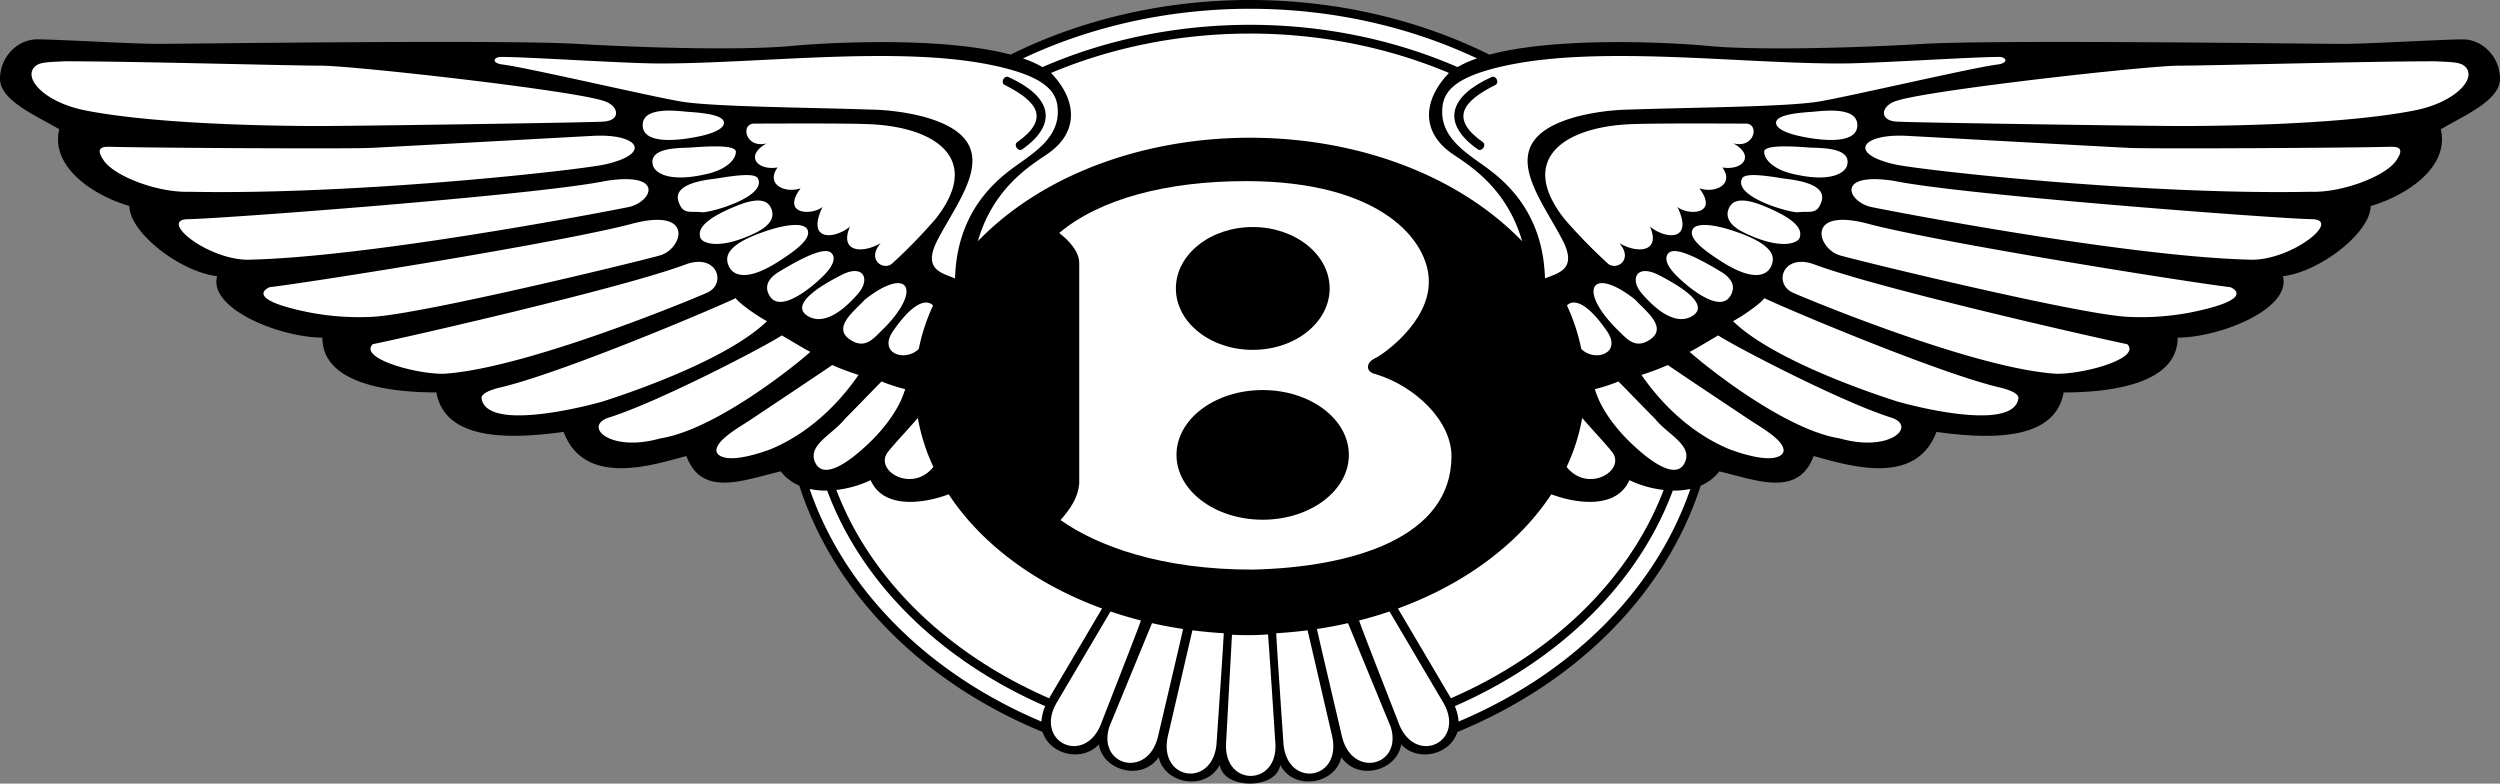 <svg xmlns="http://www.w3.org/2000/svg" width="769.96" height="241.327" id="bentley">
  <rect width="100%" height="100%" fill="#808080" stroke="none"/>
  <path d="M394.275 235.575c4.356 8.208 17.023 5.879 18.831-2.372 5.211 7.594 17.275 4.049 18.426-3.939 5.046 5.5 15.056 3.3 17.325-3.824 37.131-15.27 64.307-42.9 74.936-75.873a14.135 14.135 0 0 0 5.726-4.389c11.484 2.7 24.316 8.1 29.044-4.728 10.136 2.7 31.389 9.775 37.822-7.424 14.859 2.027 36.468 3.375 39.175-12.158 12.832 0 35.115-2.027 35.115-16.886 12.837 0 35.12-8.783 32.419-18.914 11.484-1.348 27.023-13.506 27.023-21.609 11.483-3.377 24.315-12.159 21.609-23.638 6.75-4.054 18.234-8.783 18.234-15.533s-5.4-12.158-11.484-12.158-29.044 1.392-37.148 1.392-106.035-1.353-129 0-52.007 1.983-66.192.636c-10.448-1.008-46.046-3.046-67.419 2.668-45.268-22.431-102.2-22.437-147.479 0-21.368-5.709-56.971-3.671-67.425-2.679-14.185 1.353-43.224.712-66.192-.636s-120.9 0-129 0-31.066-1.392-37.148-1.392S0 17.527 0 24.277 11.484 35.761 18.24 39.81c-2.707 11.484 10.13 20.261 21.609 23.636 0 8.1 15.533 20.261 27.017 21.609-2.7 10.136 19.587 18.914 32.419 18.914 0 14.854 22.289 16.886 35.12 16.886 2.7 15.533 24.316 14.185 39.175 12.158 6.432 17.2 27.691 10.131 37.822 7.424 4.728 12.837 17.56 7.43 29.044 4.728a14.1 14.1 0 0 0 5.726 4.389c10.629 32.984 37.811 60.609 74.936 75.879.027.1-.033-.1 0 0 2.268 7.123 12.278 9.325 17.325 3.824 1.151 7.988 13.215 11.528 18.426 3.939 1.8 8.251 14.476 10.58 18.826 2.372 1.036 7.676 17.555 7.676 18.59.005Z"></path>
  <path fill="#fff" d="M268.138 147.878c3.972 9.079 16.525 7.188 24.042 4.356 10.027 15.254 26.7 27.669 47.24 35.17l-16.312 27.647c-31.707-13.813-55.179-36.934-65.523-64.163a32.818 32.818 0 0 0 10.553-3.01Z"></path>
  <path fill="#fff" d="M320.747 222.23c-35.005-14.782-60.735-40.643-71.392-71.644a23.448 23.448 0 0 0 5.408.5c10.437 28.2 34.54 52.166 67.14 66.395a14.245 14.245 0 0 0-1.156 4.749Zm18.316.827a.46.46 0 0 1-.016.049c-5.189 12.766-20.579 5.38-13.615-6.673l16.585-28.107q4.561 1.545 9.347 2.772c.065.432-12.12 31.377-12.301 31.958Zm17.538 3.972c-3.211 12.772-18.607 8.876-14.985-3.079l13.182-32.03q4.7 1.068 9.577 1.8c.033.121-7.775 33.307-7.775 33.307Zm18.075 2.016c-1.145 13.741-18.015 11.358-14.991-2.329 0 .011 7.534-32.518 7.561-32.589 3.167.4 6.378.707 9.638.893.115.3-2.2 33.751-2.208 34.025Zm2.937-.208c0 .005 1.8-33.263 1.825-33.345a88.979 88.979 0 0 0 11.068-.1c.153.285 2.246 33.1 2.279 33.373 1.019 13.445-15.977 13.719-15.171.071ZM11.112 20.201c1.512-1.156 4.767-1.1 8.881-1.326 20.935 0 69.567 1.355 79.024 1.355s76.323 7.43 86.788 10.81c4.728 1.353 5.742 6.076 0 6.416s-77.123 1.359-87.253 1.359c-7.857 0-48.725-.137-72.345-4.822C13.429 31.455 6.57 23.664 11.112 20.201Zm23 25.012c12.158.34 72.942.679 80.037.34s62.137-3.375 68.553-3.715c13.878-.729 18.371 5.452 3.715 8.783-7.43 1.693-75.983 9.457-127.99 8.443-9.8.34-22.963-4.728-26.343-9.457s.34-4.394 2.027-4.394Zm23.637 22.294c8.443 0 108.063-7.43 129-11.818 18.212-2.772 14.1 6.586 6.75 8.1-6.18 1.277-80.037 15.533-117.519 16.207-12.5-.334-27.017-12.158-18.234-12.492Zm25.324 20.935c11.824-1.353 90.508-13.845 111.783-19.587 19.242-4.986 15.358 7.8 8.443 9.8-6.163 1.775-73.216 18.093-88.481 18.91a80.985 80.985 0 0 1-19.33-1.3c-21.565-4.316-12.415-7.823-12.415-7.823Zm31.745 17.56c8.443-1.688 77-17.226 96.584-24.65 9.544-3.326 12.415 6.049 6.416 8.777-3.715 1.688-56.4 23.636-81.385 24.99-9.117 0-25.981-4.909-21.615-9.117Zm111.778-14.185c-7.764 3.715-55.042 23.642-73.282 27.7-2.531.674-5.205 1.792-4.991 3.2 1.622 10.783 35.186 1.611 37.515.866 12.909-4.137 39.224-13.8 50.385-24.672-2.702-1.352-8.948-5.741-9.627-7.094Zm14.185 11.484c-5.063 3.375-38.161 20.607-53.355 25.329-7.939 2.646.416 10.81 15.922 6.389 17.138-2.657 42.161-22.935 46.215-26.65-2.027-1.014-6.416-3.715-8.783-5.068Zm15.538 9.123c-6.12 4.186-17.9 12.01-25.379 17-3.085 2.06-10.448 6.131-10.29 9.386.077 1.556 3.035 4.509 16.552-.4 8.4-3.441 18.579-10.438 27.22-22.946a72.475 72.475 0 0 1-8.103-3.04Zm15.193 5.063c-3.167 3.167-7.26 7.5-11.265 11.484-3.687 4.756-11.906 8.18-9.079 13.676 3.063 5.95 12.706-2.613 16.18-5.89 4.909-4.641 9.649-10.772 11.429-16.908a51.866 51.866 0 0 1-7.265-2.361Z"></path>
  <path fill="#fff" d="M153.993 17.527c8.783 0 38.5 2.027 49.306 2.027 31.055 0 73.079-5.479 101.964.455 17.955 3.687 20.53 8.887 20.53 14.476 0 7.271-6.076 11.637-10.383 14.793-5.063 3.715-20.6 12.832-21.275 36.474-4.049-1.688-9.791-2.7-5.737-11.144 7.073-14.152 22.979-31.389-4.224-38.731a71.427 71.427 0 0 0-16.037-2.131c-19.921-.675-48.811-.823-58.611-2.511S162.771 20.913 155.007 19.9c-3.381-.352-3.381-2.039-1.014-2.373Z"></path>
  <path fill="#fff" d="M232.063 38.062c7.09 0 28.8-.148 36.085.2 20.141.959 34.523 10.772 19.976 29.187a163.153 163.153 0 0 1-13.505 13.842c-2.7 2.027-7.769-1.353-3.381-6.416-5.742 3.375-12.832 2.7-9.457-5.063-5.068 4.054-13.506 4.389-8.443-6.076-3.375 2.7-12.832 2.367-6.756-5.742-5.063 1.688-10.8-1.353-7.09-6.416-6.416 1.019-10.131-3.715-3.375-7.424-6.416 1.671-8.1-5.758-4.054-6.093Zm-19.812-3.589c-2.734-.175-14.6-2.1-14.311 4.29s13.462 3.985 16.169 3.479c4.986-.926 8.969-2.449 8.854-4.515-.115-2.12-5.309-2.914-10.712-3.254Zm.482 10.964c-2.882.219-13.243-.29-11.626 5.561.51 1.841 4.317 5.567 17.056 2.471 5.583-1.359 8.476-4.35 8.476-6.728 0-2.077-7.506-1.792-13.906-1.3Zm8.18 9.5c-2.049.34-13.928 1.151-11.939 7.139 1.392 4.175 3.528 2.855 7.15 3.287 2.389.285 20.086-4.7 17.319-10.377-.821-1.687-6.026-1.117-12.534-.049Zm5.873 8.487c-11.777 4.783-11.625 8.024-11.088 9.769s5.933 3.918 17.111-1.545c5.66-2.767 5.731-5.912 4.339-8.136-1.737-2.789-6.131-1.808-10.361-.088Zm8.246 8.043c-12.262 4.274-11.561 8.175-10.591 10.465 1.068 2.531 4.942 5.227 15.177-1.293 6.18-3.934 10.2-7.232 9.1-9.851-.996-2.378-6.842-1.759-13.685.679Zm4.8 12.284c-3.216 1.951-4.679 4.591-2.652 7.6 3.627 5.391 14.322-4.12 17.007-7.03 1.994-2.159 3.271-4.427 2.142-6.087-1.167-1.709-4.794-1.578-16.5 5.517Zm19.363.915c-14.278 7.282-12.908 10.81-10.919 12.317 2.2 1.666 7.375 3.413 16.032-6.591 3.801-4.383 1.709-9.183-5.113-5.726Zm7.128 7.638c-3.013 3.37-10.076 8.449-4.608 12.235 4.608 3.189 7.309-.312 9.577-2.482 13.117-12.618 8.779-20.609-4.968-9.753Z"></path>
  <path d="M309.411 26.162c10.027 5.013 14.174 10.339 3.879 17.615-1.26.888.3 3.1 1.556 2.208 11.331-8 8.892-16.3-4.224-22.239-1.381-.69-2.586 1.726-1.211 2.416Z"></path>
  <path fill="#fff" d="M447.032 140.47c0-10.772-11.1-21.543-23.417-25.258-3.293-.745-2.772-3.671-.208-4.827 2.466-1.118 16.848-11.144 16.645-23.773 0-12.257-14.388-30.83-56.3-30.83-24.656 0-45.2 5.572-57.53 15.977 2.871 2.23 6.164 5.572 6.164 9.287v67.978c-.411 4.087-2.466 7.43-5.758 11.144 11.068 7.857 30.885 15.352 59.338 15.259 30.409-.745 61.069-9.7 61.069-34.956Z"></path>
  <ellipse cx="23.68" cy="18.914" rx="23.68" ry="18.914" transform="translate(362.152 69.923)"></ellipse>
  <ellipse cx="26.546" cy="19.966" rx="26.546" ry="19.966" transform="translate(362.338 120.132)"></ellipse>
  <path fill="#fff" d="M282.959 107.482a60.329 60.329 0 0 1 4.394-13.385c-.115-.17-3.627-4.663-12.278 7.84-4.778 6.9 3.66 9.676 7.884 5.545Zm-.28 21.236c-3.561 4.137-6.92 7.61-9.139 10.383-4.635 5.8 7.424 12.941 13.922 4.7a60.14 60.14 0 0 1-4.783-15.083ZM448.89 20.661a34.113 34.113 0 0 1 6.005-2.674c-43.24-20.379-96.589-20.379-139.826 0a34.453 34.453 0 0 1 6 2.674c40.042-17.439 88.131-17.286 127.821 0Z"></path>
  <path fill="#fff" d="M468.795 74.284c-4.854-16.886-16.974-23.757-21.675-27.044-9.451-6.6-8.936-16.36-.86-24.771-38.589-16.268-84.421-16.081-122.558 0 8.076 8.41 8.586 18.168-.86 24.771-4.7 3.287-16.826 10.158-21.675 27.044 41.222-42.479 126.409-42.485 167.628 0Zm33.033 73.594c-3.978 9.079-16.53 7.188-24.042 4.356-10.027 15.254-26.7 27.669-47.246 35.17l16.317 27.647c31.707-13.813 55.174-36.934 65.529-64.159a32.77 32.77 0 0 1-10.558-3.013Z"></path>
  <path fill="#fff" d="M449.218 222.23c35.005-14.782 60.74-40.643 71.391-71.644a23.451 23.451 0 0 1-5.408.5c-10.437 28.2-34.54 52.166-67.14 66.395a14.245 14.245 0 0 1 1.157 4.749Zm-18.322.827.022.049c5.189 12.766 20.579 5.38 13.615-6.673l-16.585-28.107q-4.561 1.545-9.347 2.772c-.065.432 12.12 31.377 12.296 31.958Zm-17.538 3.973c3.216 12.772 18.607 8.876 14.985-3.079 0 0-12.492-30.37-13.182-32.03q-4.693 1.068-9.572 1.8c-.033.121 7.769 33.307 7.769 33.307Zm-18.07 2.016c1.145 13.741 18.01 11.358 14.985-2.329.005.011-7.528-32.518-7.561-32.589-3.167.4-6.383.707-9.638.893-.11.3 2.2 33.751 2.214 34.025ZM758.854 20.201c-1.512-1.156-4.767-1.1-8.882-1.326-20.935 0-69.567 1.353-79.024 1.353s-76.323 7.43-86.787 10.81c-4.728 1.353-5.742 6.076 0 6.416s77.117 1.359 87.248 1.359c7.862 0 48.73-.137 72.345-4.822 12.788-2.537 19.648-10.328 15.1-13.791Zm-23 25.012c-12.158.34-72.937.679-80.032.34s-62.137-3.375-68.553-3.715c-13.878-.729-18.377 5.452-3.715 8.783 7.424 1.693 75.983 9.457 127.984 8.443 9.791.34 22.963-4.728 26.343-9.457s-.334-4.394-2.027-4.394Zm-23.637 22.294c-8.443 0-108.062-7.43-129-11.818-18.212-2.772-14.1 6.586-6.75 8.1 6.18 1.277 80.032 15.533 117.519 16.207 12.489-.331 27.008-12.155 18.231-12.489Zm-25.324 20.935c-11.818-1.353-90.508-13.845-111.777-19.587-19.242-4.986-15.363 7.8-8.443 9.8 6.153 1.775 73.211 18.1 88.475 18.914a80.986 80.986 0 0 0 19.33-1.3c21.564-4.32 12.415-7.827 12.415-7.827Zm-31.745 17.56c-8.443-1.688-77-17.226-96.584-24.65-9.539-3.326-12.415 6.049-6.416 8.777 3.715 1.688 56.4 23.636 81.385 24.99 9.117 0 25.982-4.909 21.615-9.117ZM543.364 91.817c7.764 3.715 55.048 23.642 73.282 27.7 2.531.674 5.205 1.792 4.991 3.2-1.622 10.783-35.186 1.611-37.515.866-12.9-4.137-39.224-13.8-50.385-24.672 2.707-1.352 8.953-5.741 9.627-7.094Zm-14.185 11.484c5.063 3.375 38.161 20.607 53.355 25.329 7.939 2.646-.416 10.81-15.922 6.389-17.138-2.657-42.161-22.935-46.215-26.65 2.033-1.014 6.421-3.715 8.783-5.068Zm-15.528 9.123c6.115 4.186 17.9 12.01 25.379 17 3.085 2.06 10.448 6.131 10.29 9.386-.077 1.556-3.035 4.509-16.552-.4-8.4-3.441-18.579-10.438-27.22-22.946a73.7 73.7 0 0 0 8.1-3.041Zm-15.2 5.063c3.167 3.167 7.265 7.5 11.27 11.484 3.693 4.756 11.911 8.18 9.079 13.676-3.063 5.95-12.706-2.613-16.174-5.89-4.909-4.641-9.654-10.772-11.435-16.908a51.56 51.56 0 0 0 7.26-2.361Z"></path>
  <path fill="#fff" d="M615.972 17.527c-8.783 0-38.5 2.027-49.306 2.027-31.061 0-73.085-5.479-101.964.455-17.955 3.691-20.53 8.891-20.53 14.475 0 7.271 6.071 11.637 10.377 14.793 5.068 3.715 20.607 12.832 21.28 36.474 4.049-1.688 9.791-2.7 5.742-11.144-7.079-14.152-22.979-31.389 4.224-38.731a71.435 71.435 0 0 1 16.043-2.131c19.922-.674 48.812-.822 58.6-2.509s46.766-10.323 54.526-11.336c3.375-.356 3.375-2.044 1.008-2.378Z"></path>
  <path fill="#fff" d="M537.897 38.062c-7.09 0-28.8-.148-36.085.2-20.141.956-34.523 10.769-19.977 29.186a163.153 163.153 0 0 0 13.506 13.845c2.7 2.027 7.769-1.353 3.375-6.416 5.747 3.375 12.837 2.7 9.462-5.063 5.063 4.054 13.506 4.389 8.443-6.076 3.375 2.7 12.832 2.367 6.75-5.742 5.068 1.688 10.81-1.353 7.09-6.416 6.421 1.019 10.136-3.715 3.375-7.424 6.427 1.671 8.114-5.758 4.06-6.093Zm19.818-3.589c2.734-.175 14.6-2.1 14.311 4.29s-13.462 3.983-16.169 3.479c-4.986-.926-8.969-2.449-8.854-4.515.115-2.12 5.309-2.915 10.711-3.255Zm-.477 10.964c2.876.219 13.243-.29 11.621 5.561-.51 1.841-4.312 5.567-17.051 2.471-5.589-1.359-8.476-4.35-8.476-6.728 0-2.077 7.5-1.792 13.906-1.3Zm-8.188 9.5c2.049.34 13.928 1.151 11.939 7.139-1.392 4.175-3.528 2.855-7.15 3.287-2.389.285-20.086-4.7-17.319-10.377.823-1.687 6.03-1.117 12.53-.049Zm-5.868 8.487c11.774 4.783 11.621 8.021 11.09 9.769s-5.934 3.917-17.111-1.545c-5.66-2.767-5.737-5.912-4.345-8.136 1.742-2.789 6.136-1.808 10.366-.088Zm-8.251 8.043c12.262 4.274 11.561 8.175 10.591 10.465-1.068 2.531-4.942 5.227-15.182-1.293-6.18-3.934-10.2-7.232-9.1-9.851 1.003-2.378 6.844-1.759 13.687.679Zm-4.8 12.284c3.216 1.951 4.679 4.591 2.652 7.6-3.622 5.391-14.322-4.12-17.007-7.03-1.989-2.159-3.271-4.427-2.142-6.087 1.163-1.709 4.796-1.578 16.493 5.514Zm-19.357.915c14.276 7.282 12.905 10.81 10.916 12.317-2.2 1.666-7.375 3.413-16.032-6.591-3.797-4.383-1.708-9.183 5.112-5.726Zm-7.134 7.638c3.013 3.37 10.076 8.449 4.613 12.235-4.613 3.189-7.314-.312-9.577-2.482-13.12-12.618-8.781-20.609 4.96-9.753Z"></path>
  <path d="M460.551 26.162c-10.023 5.013-14.17 10.338-3.87 17.615 1.255.888-.3 3.1-1.562 2.208-11.325-8-8.887-16.3 4.23-22.239 1.375-.69 2.581 1.726 1.205 2.416Z"></path>
  <path fill="#fff" d="M487.008 107.481a60.342 60.342 0 0 0-4.4-13.385c.115-.17 3.627-4.663 12.278 7.84 4.783 6.9-3.654 9.676-7.879 5.545Zm.274 21.237c3.561 4.137 6.925 7.61 9.144 10.383 4.635 5.8-7.424 12.941-13.922 4.7a59.907 59.907 0 0 0 4.778-15.083Z"></path>
</svg>
